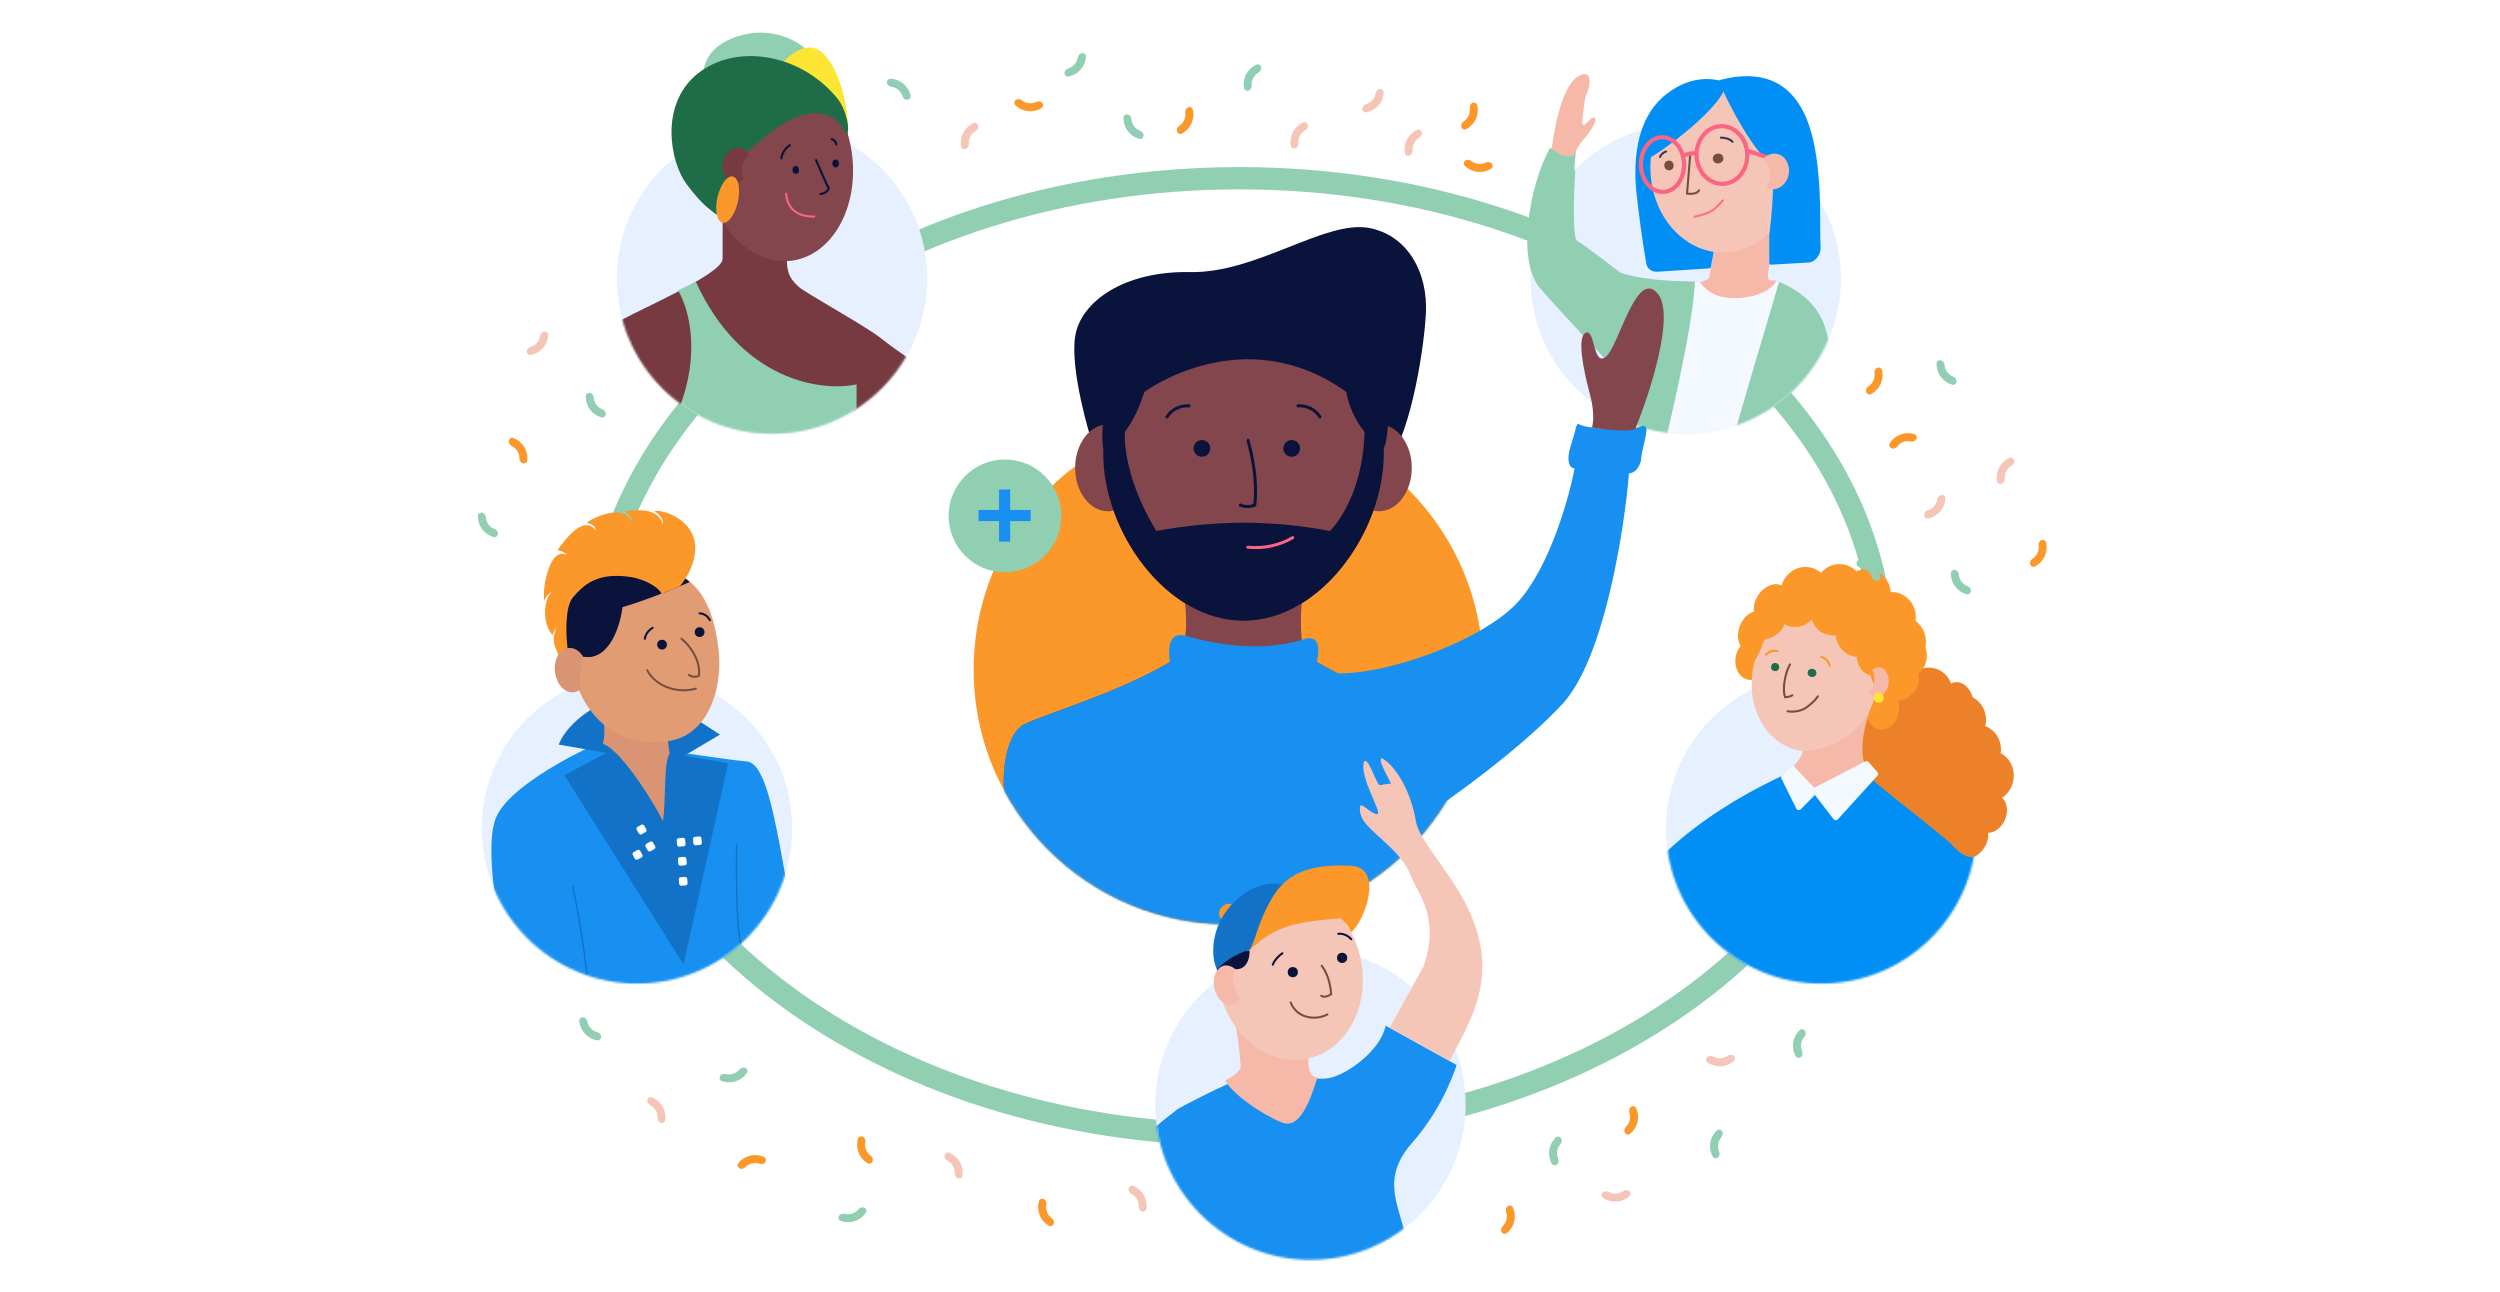 <svg width="1200" height="620" viewBox="0 0 1200 620" fill="none" xmlns="http://www.w3.org/2000/svg">
<rect width="1200" height="620" fill="white"/>
<path d="M903.915 315.122C903.915 377.924 869.859 435.195 813.975 476.95C758.091 518.707 680.641 544.692 594.862 544.692C509.083 544.692 431.633 518.707 375.749 476.95C319.865 435.195 285.809 377.924 285.809 315.122C285.809 252.32 319.865 195.049 375.749 153.293C431.633 111.537 509.083 85.552 594.862 85.552C680.641 85.552 758.091 111.537 813.975 153.293C869.859 195.049 903.915 252.32 903.915 315.122Z" stroke="#90CFB2" stroke-width="10.689"/>
<circle r="74.49" transform="matrix(-1 0 0 1 370.577 133.723)" fill="#E6F0FF"/>
<mask id="mask0_67_23217" style="mask-type:alpha" maskUnits="userSpaceOnUse" x="296" y="59" width="150" height="150">
<circle r="74.49" transform="matrix(-1 0 0 1 370.577 133.723)" fill="#E6F0FF"/>
</mask>
<g mask="url(#mask0_67_23217)">
<path d="M383.433 137.733C377.755 132.722 377.445 128.653 377.755 120.864C361.387 120.864 350.313 110.397 346.856 105.498V124.232C346.856 132.228 299.284 151.704 293.745 156.272C296.108 163.097 324.153 201.866 336.167 207.045C401.588 235.246 429.004 180.497 436.044 172.138C433.859 170.213 429.229 167.479 422.516 162.117C415.802 156.755 386.784 140.689 383.433 137.733Z" fill="#763A40"/>
<path d="M325.98 196.023C336.535 169.167 330.545 147.922 325.479 139.404L333.997 135.229C355.776 183.063 394.568 188.118 411.159 184.499V196.023C383.809 223.292 338.81 210.269 325.98 196.023Z" fill="#90CFB2"/>
</g>
<ellipse cx="373.822" cy="78.379" rx="35.412" ry="47.159" transform="rotate(-7.617 373.822 78.379)" fill="#82464C"/>
<path d="M397.808 90.407C396.817 88.784 393.348 80.712 391.737 76.879L393.756 93.084C396.3 92.974 397.518 91.253 397.808 90.407Z" fill="#82464C"/>
<path d="M391.737 76.879C393.348 80.712 396.817 88.784 397.808 90.407C397.518 91.253 396.3 92.974 393.756 93.084" stroke="#07133D" stroke-width="1.002" stroke-linecap="round"/>
<path d="M356.957 16.652C371.156 13.196 382.502 19.602 386.4 23.237L385.619 26.731L369.342 37.836L337.427 34.707C338.078 31.795 339.208 20.972 356.957 16.652Z" fill="#90CFB2"/>
<path d="M394.589 25.207C386.917 18.436 377.309 27.729 374.557 31.53L391.413 44.269L406.969 60.386C407.171 54.928 404.179 33.67 394.589 25.207Z" fill="#FDE533"/>
<path d="M406.109 55.841C405.465 53.326 404.07 49.871 401.898 47.211C384.102 25.418 352.902 20.625 334.663 35.518C316.423 50.41 321.689 77.869 329.614 88.475C337.539 99.08 341.597 101.171 345.495 104.053C347.101 96.87 350.964 92.293 351.264 84.462L357.627 73.2C361.233 70.795 364.288 68.386 366.903 66.017C379.737 54.386 397.542 48.189 405.757 63.437C406.038 63.959 406.309 64.487 406.569 65.021C407.715 61.478 406.753 58.357 406.109 55.841Z" fill="#1F6D48"/>
<ellipse cx="381.967" cy="81.549" rx="1.572" ry="1.923" transform="rotate(-2.185 381.967 81.549)" fill="#07133D"/>
<ellipse rx="1.562" ry="1.922" transform="matrix(0.999 -0.04 0.037 0.999 401.104 78.464)" fill="#07133D"/>
<path d="M379.159 69.702C378.024 70.324 375.61 72.448 375.035 75.968" stroke="#07133D" stroke-width="1.002" stroke-linecap="round"/>
<path d="M399.254 66.832C400.012 66.978 400.986 67.41 401.424 69.369" stroke="#07133D" stroke-width="1.002" stroke-linecap="round"/>
<path d="M377.327 92.941C377.826 98.305 380.688 104.041 390.866 103.948" stroke="#FC6483" stroke-width="1.002" stroke-linecap="round"/>
<path fill-rule="evenodd" clip-rule="evenodd" d="M359.449 74.477C357.952 75.715 356.773 77.616 356.264 79.893C355.755 82.169 356.011 84.391 356.838 86.148C355.327 87.397 353.494 87.969 351.698 87.568C348.124 86.769 346.057 82.412 347.08 77.838C348.103 73.263 351.829 70.203 355.403 71.002C357.199 71.403 358.614 72.703 359.449 74.477Z" fill="#763A40"/>
<ellipse cx="349.275" cy="95.818" rx="5.011" ry="11.357" transform="rotate(12.606 349.275 95.818)" fill="#FC9729"/>
<circle r="74.49" transform="matrix(-1 0 0 1 809.132 133.723)" fill="#E6F0FF"/>
<mask id="mask1_67_23217" style="mask-type:alpha" maskUnits="userSpaceOnUse" x="734" y="59" width="150" height="150">
<circle r="74.49" transform="matrix(-1 0 0 1 809.13 133.723)" fill="#E6F0FF"/>
</mask>
<g mask="url(#mask1_67_23217)">
<path d="M813.537 135.44L807.598 138.405L775.005 277.381L811.211 289.008L815.964 286.577L853.983 135.594L851.368 135.49L821.068 136.322L813.537 135.44Z" fill="#F4F9FF"/>
<path d="M777.91 131.188C790.709 135.413 806.563 135.164 813.536 135.441C812.408 163.8 791.857 243.906 782.199 279.415C774.353 279.103 763.543 272.852 759.033 269.181C763.029 262.355 772.052 205.285 776.063 177.604C770.305 171.73 750.403 150.634 739.973 138.601C728.524 125.394 734.864 89.891 744.525 72.158C748.217 73.003 754.416 72.26 757.054 71.783C755.34 86.548 754.543 114.61 757.054 115.874C760.193 117.454 777.91 131.188 777.91 131.188Z" fill="#90CFB2"/>
<path d="M810.921 288.995C822.403 240.327 844.247 168.188 853.995 135.302C883.305 147.643 877.788 172.151 877.942 185.35L871.851 205.858C867.549 220.354 859.719 266.975 856.342 288.473C841.224 293.925 819.763 291.092 810.921 288.995Z" fill="#90CFB2"/>
</g>
<path d="M777.711 130.866C790.67 135.143 806.722 134.891 813.782 135.172L775.842 177.861C770.012 171.914 749.862 150.555 739.301 138.371C727.71 125 734.129 89.054 743.911 71.1C747.648 71.956 753.925 71.204 756.596 70.721C754.861 85.67 754.054 114.082 756.596 115.362C759.773 116.961 777.711 130.866 777.711 130.866Z" fill="#90CFB2"/>
<path d="M820.528 132.936C820.647 131.042 823.008 119.862 823.84 114.189C823.876 113.945 824.041 113.743 824.272 113.658L852.206 103.393C852.699 103.212 853.201 103.634 853.098 104.149C851.527 112.021 848.142 131.746 848.685 133.463C849.118 134.828 850.562 134.849 851.72 134.561C852.196 134.442 852.64 134.78 852.417 135.217C851.205 137.584 846.316 141.585 837.644 142.762C824.453 144.552 819.219 139.365 816.323 136.107C815.268 134.919 820.407 134.874 820.528 132.936Z" fill="#F5B8A9"/>
<path d="M795.297 130.435L820.582 128.815C820.887 128.796 821.139 128.572 821.196 128.273L822.608 120.833C822.639 120.67 822.608 120.501 822.522 120.36L794.338 74.193C794.123 73.84 794.276 73.379 794.657 73.217C810.284 66.602 822.843 48.912 827.549 40.223C827.725 39.897 827.598 39.498 827.256 39.353C823.27 37.661 812.064 35.693 799.995 45.068C784.056 57.449 784.2 79.893 785.541 92.947C786.442 101.718 788.634 117.663 790.21 126.517C790.641 128.941 792.839 130.593 795.297 130.435Z" fill="#018FF6"/>
<ellipse rx="34.716" ry="40.578" transform="matrix(0.994 -0.107 0.081 0.997 826.85 80.56)" fill="#F5C6B8"/>
<ellipse cx="824.693" cy="76.081" rx="2.54" ry="2.355" transform="rotate(-9.474 824.693 76.081)" fill="#744F41"/>
<ellipse cx="801.104" cy="79.422" rx="2.223" ry="2.355" transform="rotate(-9.474 801.104 79.422)" fill="#744F41"/>
<path d="M825.999 66.07C827.512 66.136 829.907 66.29 831.604 68.044" stroke="#353553" stroke-width="1.002" stroke-linecap="round"/>
<path d="M799.725 72.714C799.011 72.913 797.434 73.72 796.835 75.354" stroke="#353553" stroke-width="1.002" stroke-linecap="round"/>
<path d="M811.821 74.173C811.843 73.897 811.638 73.655 811.362 73.632C811.086 73.609 810.845 73.815 810.822 74.091L811.821 74.173ZM809.771 92.982L809.272 92.941C809.249 93.213 809.45 93.454 809.723 93.48L809.771 92.982ZM815.954 91.558C816.07 91.306 815.96 91.009 815.709 90.893C815.458 90.777 815.16 90.886 815.044 91.138L815.954 91.558ZM810.822 74.091L809.272 92.941L810.271 93.023L811.821 74.173L810.822 74.091ZM809.723 93.48C810.634 93.569 811.913 93.612 813.085 93.394C814.233 93.179 815.434 92.683 815.954 91.558L815.044 91.138C814.737 91.803 813.964 92.21 812.901 92.409C811.861 92.603 810.689 92.568 809.82 92.483L809.723 93.48Z" fill="#744F41"/>
<path d="M826.965 96.192C823.301 100.294 821.768 102.224 813.399 104.026" stroke="#FB718A" stroke-width="1.002" stroke-linecap="round"/>
<path d="M848.4 76.481C843.446 74.512 829.933 51.548 825.291 39.185C825.153 38.819 825.388 38.419 825.767 38.322C867.008 27.802 871.625 67.012 873.158 87.788C874.039 99.728 873.457 111.13 873.887 118.661C874.084 122.116 871.42 125.834 867.965 126.03L849.962 127.051C849.579 127.073 849.256 126.768 849.256 126.384L849.256 112.687C849.86 108.151 853.446 78.486 848.4 76.481Z" fill="#018FF6"/>
<path d="M790.766 76.332C797.755 73.012 829.196 49.742 828.374 39.52C828.351 39.241 828.13 39.034 827.853 38.992C813.769 36.871 799.46 48.395 795.332 54.686C792.183 59.484 790.516 70.156 789.985 75.727C789.941 76.189 790.346 76.531 790.766 76.332Z" fill="#018FF6"/>
<path d="M838.582 72.698C839.503 80.396 834.719 87.208 828.167 88.133C821.615 89.058 815.388 83.801 814.467 76.103C813.545 68.405 818.329 61.593 824.881 60.668C831.433 59.743 837.661 65 838.582 72.698Z" stroke="#FC6483" stroke-width="2.004"/>
<path d="M813.716 73.544V73.544C811.752 73.49 809.804 73.913 808.039 74.777L807.825 74.882" stroke="#FC6483" stroke-width="2.004" stroke-linecap="round"/>
<path d="M808.332 78.668C808.535 86.136 803.868 91.945 798.356 92.116C792.843 92.286 787.868 86.775 787.664 79.307C787.46 71.838 792.127 66.029 797.64 65.858C803.152 65.688 808.128 71.2 808.332 78.668Z" stroke="#FC6483" stroke-width="2.004"/>
<path d="M838.508 72.287L849.945 76.051" stroke="#FC6483" stroke-width="2.004"/>
<path d="M850.293 90.824C854.34 91.243 858.087 87.766 858.662 83.057C859.237 78.349 856.422 74.192 852.375 73.773C849.982 73.525 847.693 74.641 846.104 76.567C848.635 78.11 850.156 81.37 849.719 84.948C849.484 86.871 848.719 88.59 847.622 89.92C848.421 90.408 849.321 90.724 850.293 90.824Z" fill="#F5B8A9"/>
<path d="M747.023 58.545C746.103 62.434 745.309 68.794 744.687 71.426C750.656 76.118 754.379 75.324 755.494 74.341L755.495 74.34C756.554 72.135 757.656 69.843 759.837 67.31C761.871 64.948 767.018 58.386 765.572 56.715C764.127 55.043 761.838 59.805 760.152 59.971C759.006 60.084 759.565 56.174 760.078 52.771C760.509 49.922 760.584 47.041 761.685 44.751C763.63 40.704 764.288 32.651 757.576 36.589C751.474 40.169 748.267 53.282 747.023 58.545Z" fill="#F5B8A9"/>
<circle cx="589.609" cy="321.455" r="122.257" fill="#FC9729"/>
<mask id="mask2_67_23217" style="mask-type:alpha" maskUnits="userSpaceOnUse" x="467" y="199" width="245" height="245">
<circle cx="589.609" cy="321.455" r="122.257" fill="#E5E5E5"/>
</mask>
<g mask="url(#mask2_67_23217)">
<path d="M701.885 347.556C691.271 342.418 657.531 332.771 632.084 317.738L625.704 313.272C624 303.411 624 293.331 625.704 283.47C625.704 283.47 608.184 278.829 596.87 282.419C585.526 278.829 568.035 283.47 568.035 283.47C569.739 293.331 569.739 303.411 568.035 313.272L561.655 317.738C536.208 332.771 502.454 342.418 491.854 347.556C481.255 352.693 479.634 378.715 484.131 391.894C487.854 402.782 569.174 395.003 596.87 391.442C624.609 395.003 705.871 402.782 709.593 391.894C714.09 378.657 712.484 352.693 701.885 347.556Z" fill="#82464C"/>
<path d="M701.882 347.557C691.268 342.419 657.528 332.772 632.081 317.739C635.702 301.685 624.781 307.246 624.781 307.246C601.67 313.77 579.522 308.048 569.025 305.173C558.528 302.298 561.594 317.739 561.594 317.739C536.147 332.772 502.393 342.419 491.793 347.557C481.194 352.694 479.573 378.716 484.07 391.896C487.793 402.783 564.922 464.475 592.617 460.914C620.357 464.475 705.809 402.783 709.532 391.896C714.087 378.658 712.481 352.694 701.882 347.557Z" fill="#1890F1"/>
</g>
<path d="M523.573 210.351C523.573 210.351 513.514 178.067 516.069 161.487C518.624 144.908 539.428 129.948 571.299 130.605C603.17 131.262 636.341 105.239 657.437 109.472C676.008 113.179 685.41 131.159 684.432 150.337C683.454 169.515 676.125 213.328 664.182 224.114C652.24 234.899 540.363 220.859 540.363 220.859L523.573 210.351Z" fill="#09133C"/>
<path d="M661.949 245.407C670.625 245.407 677.659 236.076 677.659 224.566C677.659 213.056 670.625 203.725 661.949 203.725C653.273 203.725 646.24 213.056 646.24 224.566C646.24 236.076 653.273 245.407 661.949 245.407Z" fill="#82464C"/>
<path d="M531.779 245.407C540.455 245.407 547.488 236.076 547.488 224.566C547.488 213.056 540.455 203.725 531.779 203.725C523.103 203.725 516.07 213.056 516.07 224.566C516.07 236.076 523.103 245.407 531.779 245.407Z" fill="#82464C"/>
<path d="M664.227 217.721C664.227 254.909 634.064 297.992 596.864 297.992C559.665 297.992 529.502 254.967 529.502 217.721C529.502 199.861 536.599 182.733 549.232 170.104C561.865 157.476 578.999 150.381 596.864 150.381C614.73 150.381 631.864 157.476 644.497 170.104C657.13 182.733 664.227 199.861 664.227 217.721Z" fill="#82464C"/>
<path fill-rule="evenodd" clip-rule="evenodd" d="M570.643 195.55C568.7 195.4 566.752 195.781 565.008 196.652C563.265 197.524 561.791 198.853 560.745 200.497C560.529 200.837 560.078 200.938 559.738 200.722C559.397 200.505 559.297 200.054 559.513 199.714C560.701 197.846 562.375 196.337 564.355 195.347C566.336 194.357 568.548 193.924 570.756 194.095C571.158 194.126 571.458 194.477 571.427 194.879C571.396 195.281 571.045 195.581 570.643 195.55Z" fill="#09133C"/>
<path fill-rule="evenodd" clip-rule="evenodd" d="M622.969 194.095C625.176 193.924 627.389 194.357 629.369 195.347C631.35 196.337 633.024 197.846 634.211 199.714C634.428 200.054 634.327 200.505 633.987 200.722C633.647 200.938 633.196 200.837 632.979 200.497C631.934 198.853 630.46 197.524 628.716 196.652C626.973 195.781 625.025 195.4 623.082 195.55C622.68 195.581 622.329 195.281 622.297 194.879C622.266 194.477 622.567 194.126 622.969 194.095Z" fill="#09133C"/>
<path fill-rule="evenodd" clip-rule="evenodd" d="M598.746 210.605C599.13 210.483 599.541 210.695 599.663 211.079L598.968 211.3C599.663 211.079 599.663 211.078 599.663 211.079L599.664 211.083L599.667 211.092L599.679 211.129C599.689 211.161 599.704 211.208 599.722 211.27C599.76 211.393 599.815 211.575 599.883 211.811C600.021 212.283 600.214 212.971 600.44 213.845C600.893 215.591 601.477 218.076 602.006 221.038C603.061 226.955 603.902 234.812 603.007 242.501C602.977 242.76 602.811 242.983 602.571 243.086C601.383 243.6 600.102 243.864 598.807 243.864C597.512 243.864 596.231 243.6 595.043 243.086C594.673 242.926 594.502 242.497 594.662 242.127C594.822 241.757 595.252 241.587 595.622 241.746C596.627 242.181 597.711 242.405 598.807 242.405C599.763 242.405 600.711 242.234 601.605 241.902C602.397 234.548 601.592 227.029 600.568 221.294C600.048 218.375 599.472 215.927 599.027 214.211C598.805 213.353 598.615 212.678 598.482 212.219C598.415 211.989 598.362 211.814 598.326 211.696C598.308 211.637 598.294 211.593 598.285 211.564L598.275 211.531L598.273 211.524L598.272 211.522" fill="#09133C"/>
<path d="M529.5 215.415C529.5 215.415 541.676 212.744 549.268 188.137C549.268 188.137 596.833 152.832 646.239 188.137C646.239 188.137 648.516 205.651 664.167 215.415C664.167 215.415 667.248 209.475 666.05 191.45C664.853 173.426 665.452 155.999 646.239 149.461C627.025 142.922 614.543 133.217 581.854 142.922C549.165 152.628 536.887 170.653 534.902 177.118C532.916 183.583 527.66 202.148 529.5 215.415Z" fill="#09133C"/>
<path d="M596.863 297.935C634.063 297.935 664.226 254.91 664.226 217.664C664.243 209.889 662.909 202.171 660.284 194.852C657.364 194.575 655.262 197.771 654.999 207.214C654.079 240.125 638.384 254.881 638.384 254.881C624.716 252.278 610.836 250.939 596.921 250.882C582.858 250.967 568.831 252.305 555.006 254.881C538.085 226.902 539.939 207.214 539.939 207.214L531.369 202.252C530.171 207.322 529.564 212.513 529.559 217.722C529.5 254.91 559.663 297.935 596.863 297.935Z" fill="#09133C"/>
<path fill-rule="evenodd" clip-rule="evenodd" d="M621.147 257.695C621.349 258.044 621.231 258.491 620.882 258.693C614.235 262.551 606.533 264.194 598.89 263.385C598.489 263.343 598.198 262.983 598.241 262.582C598.283 262.182 598.643 261.891 599.043 261.934C606.378 262.71 613.77 261.133 620.149 257.431C620.498 257.228 620.945 257.347 621.147 257.695Z" fill="#FC6483"/>
<circle cx="620.006" cy="215.231" r="4.008" fill="#09133C"/>
<circle cx="576.915" cy="215.231" r="4.008" fill="#09133C"/>
<path d="M728.582 288.968C709.599 309.902 651.903 328.704 633.417 321.679L680.421 393.979C695.324 384.249 730.108 359.401 750.019 337.845C769.93 316.29 779.581 255.088 781.918 227.182C783.914 227.361 787.329 224.817 787.747 220.159C788.389 213.006 793.185 202.537 787.623 204.721C782.061 206.905 764.217 205.806 759.981 204.42C755.746 203.034 757.862 201.882 754.155 213.288C751.19 222.412 754.017 224.79 755.801 224.838C753.056 239.237 743.768 272.221 728.582 288.968Z" fill="#1890F1"/>
<path d="M761.253 159.678C765.695 157.897 764.654 176.288 770.873 171.201C777.091 166.114 785.537 128.305 795.834 141.095C804.072 151.327 791.962 188.648 784.877 206.03C780.246 207.449 769.098 206.058 764.102 205.185C764.773 203.475 765.501 197.787 763.041 188.71C759.967 177.364 756.812 161.459 761.253 159.678Z" fill="#82464C"/>
<circle cx="482.383" cy="247.627" r="27.057" fill="#90CFB2"/>
<path d="M469.698 247.461H494.735M482.216 234.942V259.98" stroke="#1890F1" stroke-width="5.345"/>
<circle cx="305.751" cy="397.609" r="74.49" fill="#E6F0FF"/>
<mask id="mask3_67_23217" style="mask-type:alpha" maskUnits="userSpaceOnUse" x="231" y="323" width="150" height="150">
<circle cx="305.751" cy="397.609" r="74.49" fill="#E6F0FF"/>
</mask>
<g mask="url(#mask3_67_23217)">
<path d="M318.479 360.156C327.615 361.156 346.661 364.371 358.588 365.531C373.496 366.981 376.026 440.651 388.312 463.713C398.141 482.162 415.943 498.893 426.607 505.887L413.685 516.996C399.019 509.465 366.881 494.742 360.613 473.181C358.013 464.233 356.092 458.406 354.737 454.018C359.503 478.619 365.913 506.359 367.37 523.236C369.128 543.59 369.526 556.887 369.505 560.991C359.302 568.866 333.308 583.646 310.953 579.766C288.597 575.886 288.929 553.595 291.888 542.934C287.692 545.648 271.01 546.993 269.19 546.097C263.328 543.209 251.561 503.84 247.632 484.667C243.703 465.495 230.677 410.151 238.119 392.37C245.561 374.589 290.98 354.039 297.582 352.804C302.864 351.815 313.714 357.293 318.479 360.156Z" fill="#1890F1"/>
<path d="M274.803 424.963C277.668 438.621 283.083 468.58 281.833 479.146C280.582 489.712 288.057 526.404 291.951 543.43" stroke="#1172C8" stroke-width="0.668"/>
</g>
<path d="M345.569 352.606L320.853 336.558C320.853 336.558 300.852 330.707 285.991 339.236C271.13 347.766 268.21 357.413 268.21 357.413L291.002 361.399L270.869 372.105L328.103 462.928L349.517 366.33L328.487 362.727L345.569 352.606Z" fill="#1172C8"/>
<path d="M321.388 361.916L320.321 353.285L289.423 344.785C290.617 349.515 289.92 354.969 289.422 357.105C298.462 359.686 316.543 389.744 318.049 394.095C319.735 389.301 318.372 365.31 321.388 361.916Z" fill="#D99474"/>
<path d="M274.837 319.281C277.648 342.012 296.056 358.444 315.954 355.984C337.888 356.701 347.577 333.366 344.766 310.635C340.853 278.986 325.674 271.21 305.777 273.67C285.879 276.13 272.027 296.551 274.837 319.281Z" fill="#E29C74"/>
<path fill-rule="evenodd" clip-rule="evenodd" d="M310.533 321.226C310.292 321.323 310.173 321.604 310.268 321.853L310.704 321.676C310.268 321.853 310.268 321.853 310.268 321.853L310.269 321.856L310.271 321.86L310.277 321.875C310.282 321.887 310.289 321.904 310.298 321.925C310.315 321.968 310.342 322.029 310.377 322.105C310.449 322.259 310.557 322.478 310.71 322.748C311.015 323.288 311.496 324.033 312.208 324.874C313.634 326.558 315.981 328.619 319.678 330.183L319.686 330.186C324.287 332.033 329.338 332.324 334.107 331.015C334.357 330.946 334.506 330.681 334.44 330.423C334.373 330.165 334.116 330.011 333.866 330.079C329.29 331.335 324.444 331.057 320.028 329.285C316.478 327.783 314.25 325.816 312.913 324.237C312.244 323.447 311.797 322.752 311.519 322.26C311.38 322.014 311.283 321.819 311.222 321.688C311.192 321.622 311.17 321.572 311.157 321.54C311.15 321.524 311.146 321.513 311.143 321.506L311.14 321.499C311.045 321.251 310.773 321.128 310.533 321.226Z" fill="#744F41"/>
<path fill-rule="evenodd" clip-rule="evenodd" d="M269.43 308.142C272.041 312.615 276.061 315.346 281.972 315.405C290.481 315.714 296.873 305.435 298.828 291.413C299.119 291.352 299.408 291.277 299.693 291.188C313.478 286.899 326.191 281.498 331.066 279.353C329.931 278.349 328.739 277.461 327.492 276.7C326.651 276.053 325.848 275.365 325.05 274.682C321.772 271.876 318.601 269.162 313.43 269.802C312.55 269.91 310.581 270.086 308.047 270.312C299.92 271.036 285.983 272.279 283.532 273.498C271.313 279.58 269.17 292.612 269.43 308.142Z" fill="#09133C"/>
<path d="M326.296 281.422C329.084 278.283 335.616 268.458 333.143 258.73C330.85 249.708 319.857 244.75 313.947 245.227C314.915 245.869 318.789 248.439 318.175 251.69C315.857 243.213 304.879 244.824 299.75 245.458C300.24 245.99 303.813 247.496 303.042 250.513C300.177 241.722 285.567 247.847 281.623 250.875C282.31 251.298 285.624 251.396 286.042 254.774C280.034 246.245 270.228 260.412 267.628 264.036C268.436 264.063 271.21 265.066 271.971 266.293C262.815 262.091 259.859 286.461 261.482 288.292C261.482 288.292 261.783 285.588 264.912 284.185C261.128 287.066 259.842 298.656 265.181 304.854C265.181 304.854 266.123 302.198 267.062 301.574C265.806 304.777 264.377 307.799 268.794 315.584L272.443 311.196C271.627 304.946 271.021 291.279 275.118 286.606C280.238 280.766 286.469 274.661 302.241 276.903C311.291 278.188 317.663 283.505 317.349 285.068L326.296 281.422Z" fill="#FC9729"/>
<path fill-rule="evenodd" clip-rule="evenodd" d="M275.404 332.294C271.152 332.82 267.116 328.485 266.39 322.613C265.664 316.74 268.522 311.553 272.775 311.028C275.473 310.694 278.084 312.317 279.818 315.048C278.82 318.556 277.983 324.039 278.681 330.774C277.739 331.604 276.63 332.143 275.404 332.294Z" fill="#D99474"/>
<path d="M335.437 324.281C336.585 316.448 330.193 308.907 327.122 306.595L330.143 323.141C332.151 325.866 334.325 324.675 335.437 324.281Z" fill="#E29C74"/>
<path d="M327.122 306.595C330.193 308.909 336.602 316.584 335.454 324.423C334.342 324.817 332.636 325.284 330.665 323.988" stroke="#744F41" stroke-width="1.002" stroke-linecap="round" stroke-linejoin="round"/>
<path d="M313.263 301.359C312.177 301.939 309.91 303.798 309.532 306.592M335.831 294.413C336.904 294.406 339.388 295.049 340.731 297.678" stroke="#09133C" stroke-width="1.002" stroke-linecap="round"/>
<path d="M353.539 405.461C353.345 418.597 353.483 446.477 355.585 452.909" stroke="#1172C8" stroke-width="0.668"/>
<rect x="324.72" y="402.422" width="4.088" height="4.088" rx="1.002" transform="rotate(-5.061 324.72 402.422)" fill="white"/>
<rect x="332.542" y="401.766" width="4.088" height="4.088" rx="1.002" transform="rotate(-5.061 332.542 401.766)" fill="white"/>
<rect x="325.303" y="411.553" width="4.088" height="4.088" rx="1.002" transform="rotate(-5.061 325.303 411.553)" fill="white"/>
<rect x="325.708" y="421.186" width="4.088" height="4.088" rx="1.002" transform="rotate(-5.061 325.708 421.186)" fill="white"/>
<rect x="303.241" y="409.531" width="4.088" height="4.088" rx="1.002" transform="rotate(-29.492 303.241 409.531)" fill="white"/>
<rect x="309.394" y="405.529" width="4.088" height="4.088" rx="1.002" transform="rotate(-29.492 309.394 405.529)" fill="white"/>
<rect x="305.141" y="397.393" width="4.088" height="4.088" rx="1.002" transform="rotate(-29.492 305.141 397.393)" fill="white"/>
<circle cx="317.775" cy="309.426" r="2.338" fill="#09133C"/>
<circle cx="335.813" cy="303.412" r="2.338" fill="#09133C"/>
<circle cx="874.209" cy="397.613" r="74.49" fill="#E6F0FF"/>
<mask id="mask4_67_23217" style="mask-type:alpha" maskUnits="userSpaceOnUse" x="799" y="323" width="150" height="150">
<circle cx="874.209" cy="397.611" r="74.49" fill="#E6F0FF"/>
</mask>
<g mask="url(#mask4_67_23217)">
<path d="M947.7 398.07C941.365 385.098 920.207 371.534 910.42 366.373C903.519 363.476 885.708 359.37 869.677 366.12L869.32 366.271C852.888 373.188 801.514 394.815 776.315 438.011C771.701 462.913 812.912 467.917 811.553 473.689C810.193 479.461 803.405 489.365 800.181 493.596C807.244 503.378 832.513 521.557 877.088 516.016C921.664 510.476 943.419 478.587 947.855 468.249C950.306 451.923 954.035 411.042 947.7 398.07Z" fill="#018FF6"/>
</g>
<path d="M941.997 408.55C946.016 408.861 949.622 404.602 950.051 399.038C950.481 393.474 947.572 388.712 943.553 388.401C939.535 388.09 935.929 392.348 935.499 397.912C935.07 403.476 937.979 408.239 941.997 408.55Z" fill="#EC8129"/>
<path d="M941.541 347.256C945.558 346.601 948.093 341.648 947.203 336.192C946.312 330.736 942.334 326.844 938.317 327.499C934.3 328.153 931.766 333.106 932.656 338.562C933.546 344.018 937.524 347.91 941.541 347.256Z" fill="#EC8129"/>
<path d="M922.034 344.796C928.28 346.594 934.883 342.699 936.784 336.096C938.685 329.494 935.163 322.684 928.917 320.886C922.672 319.088 916.068 322.983 914.167 329.586C912.267 336.188 915.789 342.998 922.034 344.796Z" fill="#EC8129"/>
<path d="M945.198 372.159C951.443 373.957 958.047 370.062 959.948 363.46C961.848 356.857 958.326 350.047 952.081 348.249C945.835 346.452 939.232 350.347 937.331 356.949C935.43 363.552 938.953 370.361 945.198 372.159Z" fill="#EC8129"/>
<path d="M951.34 384.589C957.585 386.387 964.189 382.492 966.09 375.889C967.99 369.287 964.468 362.477 958.223 360.679C951.977 358.881 945.374 362.776 943.473 369.379C941.573 375.981 945.095 382.791 951.34 384.589Z" fill="#EC8129"/>
<path d="M938.026 357.866C944.271 359.664 950.875 355.769 952.775 349.167C954.676 342.564 951.154 335.754 944.909 333.956C938.663 332.159 932.06 336.054 930.159 342.656C928.258 349.259 931.78 356.068 938.026 357.866Z" fill="#EC8129"/>
<path d="M914.537 350.574C920.207 352.206 926.126 348.935 927.758 343.267C929.389 337.599 926.116 331.681 920.446 330.049C914.776 328.417 908.857 331.688 907.226 337.356C905.594 343.024 908.868 348.942 914.537 350.574Z" fill="#EC8129"/>
<path d="M959.38 381.83C955.615 380.159 950.834 382.706 948.7 387.518C946.567 392.33 947.889 397.586 951.654 399.256C955.419 400.927 960.201 398.38 962.334 393.568C964.468 388.756 963.145 383.5 959.38 381.83Z" fill="#EC8129"/>
<path d="M951.623 395.207C948.327 392.996 943.366 394.618 940.542 398.831C937.718 403.043 935.001 404.627 938.297 406.838C945.478 414.481 949.652 411.05 952.476 406.838C955.301 402.625 954.918 397.418 951.623 395.207Z" fill="#EC8129"/>
<path d="M889.288 364.818C891.297 370.037 923.632 393.595 938.643 406.8L953.004 385.825L946.11 356.405L933.593 333.989L892.108 340.86C890.331 346.672 887.278 359.599 889.288 364.818Z" fill="#EC8129"/>
<path d="M848.774 305.675C850.739 300.452 849.272 295.068 845.5 293.65C841.727 292.232 837.076 295.317 835.112 300.54C833.148 305.764 834.614 311.148 838.387 312.566C842.16 313.984 846.81 310.899 848.774 305.675Z" fill="#FC9729"/>
<path d="M839.562 326.352C843.778 326.854 847.703 322.996 848.33 317.734C848.957 312.471 846.047 307.798 841.832 307.296C837.616 306.794 833.69 310.653 833.064 315.915C832.437 321.177 835.346 325.85 839.562 326.352Z" fill="#FC9729"/>
<path d="M911.347 342.128C912.37 336.928 909.823 332.049 905.657 331.229C901.492 330.409 897.285 333.96 896.262 339.16C895.239 344.359 897.786 349.239 901.951 350.058C906.117 350.878 910.324 347.328 911.347 342.128Z" fill="#FC9729"/>
<path d="M894.971 366.308C892.275 359.416 895.437 346.911 897.355 341.519L866.162 357.494C865.299 362.97 862.54 366.277 861.269 367.246C861.488 369.721 863.444 375.306 869.51 377.849C875.576 380.392 889.011 371.215 894.971 366.308Z" fill="#F5B8A9"/>
<path d="M900.487 331.339C897.583 349.749 881.271 360.337 864.628 360.457C848.272 357.877 838.355 340.407 841.258 321.997C844.162 303.587 859.775 290.753 876.131 293.333C892.486 295.913 903.391 312.929 900.487 331.339Z" fill="#F5C6B8"/>
<ellipse cx="869.775" cy="322.988" rx="2.109" ry="1.959" transform="rotate(8.964 869.775 322.988)" fill="#1F6D48"/>
<circle cx="852.066" cy="320.195" r="1.959" transform="rotate(8.964 852.066 320.195)" fill="#1F6D48"/>
<path d="M859.22 318.916C857.168 322.253 855.258 330.493 856.88 334.714C858.141 334.455 859.423 334.472 860.308 333.696" stroke="#744F41" stroke-width="1.002" stroke-linecap="round" stroke-linejoin="round"/>
<path d="M858.022 341.418C859.7 341.734 863.846 341.818 866.997 339.631C870.148 337.444 872.027 335.137 872.573 334.257" stroke="#744F41" stroke-width="1.002" stroke-linecap="round"/>
<path d="M874.34 315.318C874.96 315.532 876.365 316.161 877.023 316.962C877.681 317.763 878.109 319.05 878.241 319.594" stroke="#FC9729" stroke-width="1.002" stroke-linecap="round"/>
<path d="M853.181 312.473C852.517 312.364 850.947 312.241 849.979 312.614C849.011 312.988 848.031 313.882 847.661 314.283" stroke="#FC9729" stroke-width="1.002" stroke-linecap="round"/>
<path d="M898.941 324.255C902.967 324.067 906.019 319.396 905.758 313.821C905.497 308.247 902.022 303.88 897.996 304.068C893.97 304.256 890.917 308.927 891.178 314.502C891.439 320.076 894.915 324.443 898.941 324.255Z" fill="#FC9729"/>
<path d="M891.315 303.51C895.22 302.364 897.124 297.136 895.566 291.832C894.009 286.528 889.581 283.157 885.675 284.303C881.77 285.448 879.867 290.677 881.424 295.981C882.981 301.285 887.41 304.656 891.315 303.51Z" fill="#FC9729"/>
<path d="M856.205 293.832C859.319 289.265 859.118 283.704 855.754 281.412C852.391 279.12 847.14 280.964 844.026 285.531C840.911 290.098 841.113 295.659 844.476 297.951C847.839 300.243 853.09 298.399 856.205 293.832Z" fill="#FC9729"/>
<path d="M864.461 296.852C870.88 297.864 876.952 293.183 878.023 286.397C879.093 279.61 874.757 273.287 868.337 272.275C861.918 271.262 855.846 275.943 854.775 282.73C853.705 289.517 858.041 295.839 864.461 296.852Z" fill="#FC9729"/>
<path d="M893.894 297.836C900.314 298.849 906.386 294.168 907.456 287.381C908.527 280.594 904.19 274.272 897.771 273.259C891.351 272.247 885.279 276.927 884.209 283.714C883.138 290.501 887.475 296.824 893.894 297.836Z" fill="#FC9729"/>
<path d="M905.879 308.879C912.298 309.892 918.37 305.211 919.441 298.424C920.511 291.637 916.175 285.315 909.755 284.302C903.336 283.29 897.264 287.97 896.193 294.757C895.123 301.544 899.459 307.866 905.879 308.879Z" fill="#FC9729"/>
<path d="M910.738 320.625C917.157 321.638 923.229 316.957 924.3 310.17C925.37 303.383 921.034 297.061 914.614 296.048C908.195 295.036 902.123 299.717 901.052 306.503C899.982 313.29 904.318 319.613 910.738 320.625Z" fill="#FC9729"/>
<path d="M880.846 295.473C887.265 296.485 893.337 291.805 894.408 285.018C895.478 278.231 891.142 271.909 884.722 270.896C878.303 269.883 872.231 274.564 871.16 281.351C870.09 288.138 874.426 294.46 880.846 295.473Z" fill="#FC9729"/>
<path d="M899.576 328.738C899.576 328.738 896.126 322.924 897.527 313.389C898.928 303.853 905.366 313.182 899.576 328.738Z" fill="#FC9729"/>
<path d="M878.258 304.921C884.086 305.84 889.556 301.862 890.475 296.036C891.394 290.21 887.414 284.742 881.586 283.823C875.758 282.903 870.289 286.881 869.37 292.707C868.451 298.533 872.43 304.001 878.258 304.921Z" fill="#FC9729"/>
<path d="M895.624 313.846C898.778 311.196 898.588 305.782 895.201 301.753C891.813 297.724 886.51 296.605 883.357 299.255C880.203 301.905 880.393 307.319 883.78 311.348C887.168 315.377 892.471 316.496 895.624 313.846Z" fill="#FC9729"/>
<path d="M919.016 320.687C915.955 317.931 910.619 318.869 907.098 322.782C903.577 326.695 903.205 332.101 906.266 334.857C909.327 337.613 914.662 336.675 918.183 332.762C921.704 328.849 922.077 323.443 919.016 320.687Z" fill="#FC9729"/>
<path d="M919.969 306.772C916.026 305.58 911.596 308.697 910.073 313.736C908.551 318.775 910.512 323.827 914.455 325.02C918.397 326.213 922.828 323.095 924.35 318.056C925.873 313.017 923.911 307.965 919.969 306.772Z" fill="#FC9729"/>
<path d="M907.69 307.276C903.747 306.084 899.317 309.201 897.794 314.24C896.271 319.279 898.233 324.331 902.175 325.524C906.118 326.717 910.548 323.599 912.071 318.56C913.594 313.521 911.632 308.469 907.69 307.276Z" fill="#FC9729"/>
<path d="M897.051 291.567C893.108 290.375 888.678 293.492 887.155 298.531C885.632 303.57 887.594 308.622 891.536 309.815C895.479 311.008 899.909 307.89 901.432 302.851C902.955 297.812 900.993 292.76 897.051 291.567Z" fill="#FC9729"/>
<path d="M902.125 294.198C898.183 293.005 893.752 296.123 892.23 301.162C890.707 306.201 892.668 311.253 896.611 312.446C900.553 313.639 904.984 310.521 906.507 305.482C908.029 300.443 906.068 295.391 902.125 294.198Z" fill="#FC9729"/>
<path d="M840.338 319.113C840.338 319.113 845.417 314.645 847.019 305.141C848.621 295.638 839.618 302.531 840.338 319.113Z" fill="#FC9729"/>
<path d="M859.99 300.819C865.818 301.738 871.288 297.761 872.207 291.935C873.125 286.109 869.146 280.64 863.318 279.721C857.49 278.802 852.02 282.78 851.101 288.606C850.182 294.432 854.162 299.9 859.99 300.819Z" fill="#FC9729"/>
<path d="M851.964 305.111C856.427 302.32 858.274 297.227 856.089 293.736C853.904 290.244 848.515 289.676 844.052 292.466C839.588 295.257 837.741 300.35 839.926 303.842C842.111 307.334 847.501 307.902 851.964 305.111Z" fill="#FC9729"/>
<path d="M880.102 393.204L870.151 380.284C869.643 379.624 869.856 378.666 870.595 378.283L895.316 365.47C895.864 365.186 896.535 365.314 896.939 365.78L901.151 370.629C901.595 371.14 901.586 371.903 901.131 372.404L882.149 393.288C881.59 393.904 880.609 393.864 880.102 393.204Z" fill="#F4F9FF"/>
<path d="M864.367 388.461L871.768 380.95C872.274 380.436 872.281 379.614 871.784 379.091L861.753 368.543C861.272 368.037 860.484 367.987 859.943 368.426L855.436 372.082C854.95 372.476 854.803 373.153 855.08 373.713L862.219 388.116C862.626 388.939 863.723 389.115 864.367 388.461Z" fill="#F4F9FF"/>
<path d="M896.975 332.338C898.276 331.201 899.271 329.384 899.61 327.235C899.949 325.087 899.561 323.051 898.674 321.569C899.762 320.618 901.063 320.144 902.374 320.35C905.25 320.804 907.078 324.37 906.455 328.315C905.833 332.26 902.997 335.09 900.12 334.637C898.81 334.43 897.718 333.578 896.975 332.338Z" fill="#F5B8A9"/>
<circle cx="901.759" cy="334.893" r="2.41" transform="rotate(8.964 901.759 334.893)" fill="#FDE533"/>
<circle cx="629.014" cy="530.223" r="74.49" fill="#E6F0FF"/>
<mask id="mask5_67_23217" style="mask-type:alpha" maskUnits="userSpaceOnUse" x="554" y="455" width="150" height="150">
<circle cx="629.012" cy="530.221" r="74.49" fill="#E6F0FF"/>
</mask>
<g mask="url(#mask5_67_23217)">
<path d="M540.617 555.005C544.35 548.869 557.294 538.555 565.245 532.354C576.058 526.332 603.507 512.66 610.166 513.386C614.288 513.836 628.995 518.943 637.669 517.522C646.342 516.102 662.874 504.117 665.088 492.306L699.16 511.179C699.16 511.179 693.568 530.601 677.77 548.619C661.972 566.636 672.314 579.132 675.026 595.691C677.738 612.25 680.624 651.838 680.624 651.838C668.587 670.328 660.427 678.949 641.768 685.08C618.433 690.946 605.268 690.773 583.031 675.951L566.648 603.421L561.715 611.34L522.542 588.41C522.542 588.41 536.884 561.141 540.617 555.005Z" fill="#1890F1"/>
</g>
<path d="M706.457 440.084C718.593 469.78 706.457 488.801 695.82 509.177L667.063 493.31L683.408 463.634C691.28 439.75 680.631 429.448 677.091 420.158C671.854 406.415 654.298 398.505 652.949 390.265C651.599 382.024 656.481 390.03 660.835 390.798C664.504 391.446 651.822 372.514 654.861 365.38C657.223 363.682 660.64 377.172 662.508 376.866C663.323 376.733 666.706 376.037 667.578 376.255C668.384 376.456 660.373 363.829 663.411 363.98C670.091 367.791 677.32 380.017 679.667 394.351C681.255 404.046 698.607 420.877 706.457 440.084Z" fill="#F5C6B8"/>
<path d="M632.38 517.231C626.474 516.905 628.247 505.84 628.103 502.844L588.96 478.476C592.933 484.564 595.047 504.296 595.526 511.319C595.713 514.056 593.028 515.88 588.175 518.676C592.299 526.773 611.968 538.439 617.07 539.267C626.2 540.748 631.167 520.152 632.38 517.231Z" fill="#F5B8A9"/>
<ellipse rx="34.733" ry="41.418" transform="matrix(-0.981 0.192 0.192 0.981 619.19 467.614)" fill="#F5C6B8"/>
<circle r="2.448" transform="matrix(-0.998 -0.055 -0.055 0.998 644.214 459.77)" fill="#09133C"/>
<circle r="2.448" transform="matrix(-0.998 -0.055 -0.055 0.998 620.545 466.635)" fill="#09133C"/>
<path d="M634.408 463.521C636.876 466.925 638.485 471.099 638.963 477.254C637.417 478.122 635.807 478.919 634.223 478.015" stroke="#744F41" stroke-width="1.002" stroke-linecap="round" stroke-linejoin="round"/>
<path d="M637.138 486.938C631.452 489.95 622.491 488.85 619.542 481.208" stroke="#744F41" stroke-width="1.002" stroke-linecap="round"/>
<path d="M615.533 457.578C614.402 458.333 611.9 460.483 610.942 463.045" stroke="#09133C" stroke-width="1.002" stroke-linecap="round"/>
<path d="M648.59 450.818C647.76 449.819 645.359 447.902 642.4 448.23" stroke="#09133C" stroke-width="1.002" stroke-linecap="round"/>
<path fill-rule="evenodd" clip-rule="evenodd" d="M595.227 478.899C593.745 477.423 592.592 475.242 592.109 472.688C591.589 469.937 591.952 467.304 592.95 465.333C591.417 463.807 589.533 463.035 587.675 463.386C584.023 464.076 581.858 468.848 582.84 474.044C583.822 479.24 587.579 482.893 591.232 482.202C592.95 481.878 594.339 480.65 595.227 478.899Z" fill="#F5B8A9"/>
<path d="M592.959 465.216C598.824 465.539 599.956 459.337 599.788 456.196C597.643 456.568 589.255 455.819 585.328 455.399C584.18 458.441 584.054 463.704 584.134 465.956C587.146 461.709 591.272 463.693 592.959 465.216Z" fill="#09133C"/>
<ellipse rx="4.385" ry="3.659" transform="matrix(-0.714 0.7 0.7 0.714 589.194 437.808)" fill="#FC9729"/>
<path d="M584.168 465.343C589.56 459.43 596.836 456.644 599.8 455.99L626.262 428.032C621.868 426.223 609.795 418.953 595.285 430.411C580.775 441.868 580.838 459.031 584.168 465.343Z" fill="#1172C8"/>
<path d="M643.738 440.845C617.908 442.486 610.556 446.167 599.585 456.185C602.685 451.807 603.313 444.134 609.441 433.031C615.081 422.811 623.349 414.187 648.399 415.567C664.888 416.475 654.494 443.221 648.463 447.438C647.013 444.09 646.636 443.865 643.738 440.845Z" fill="#FC9729"/>
<path d="M283.236 188.652C282.202 188.436 281.169 189.103 281.148 190.16C281.131 190.98 281.211 191.801 281.389 192.606C281.705 194.036 282.321 195.383 283.196 196.558C284.07 197.732 285.184 198.708 286.464 199.42C287.185 199.822 287.949 200.134 288.739 200.353C289.757 200.635 290.692 199.837 290.782 198.784C290.872 197.732 290.072 196.831 289.09 196.44C288.828 196.336 288.572 196.215 288.325 196.078C287.518 195.628 286.816 195.013 286.264 194.273C285.713 193.532 285.324 192.683 285.125 191.781C285.064 191.505 285.021 191.225 284.997 190.944C284.904 189.892 284.27 188.867 283.236 188.652Z" fill="#90CFB2"/>
<path d="M826.6 543.074C826.028 542.186 824.829 541.918 824.061 542.643C823.464 543.205 822.935 543.839 822.485 544.53C821.687 545.758 821.158 547.141 820.934 548.589C820.709 550.036 820.795 551.514 821.184 552.926C821.403 553.721 821.716 554.485 822.114 555.202C822.627 556.126 823.851 556.233 824.665 555.559C825.478 554.885 825.56 553.683 825.149 552.709C825.04 552.45 824.947 552.183 824.872 551.91C824.627 551.019 824.573 550.087 824.714 549.175C824.856 548.262 825.189 547.39 825.693 546.616C825.847 546.378 826.016 546.152 826.199 545.937C826.885 545.134 827.171 543.963 826.6 543.074Z" fill="#90CFB2"/>
<path d="M866.424 494.871C865.852 493.983 864.653 493.715 863.885 494.44C863.288 495.002 862.759 495.636 862.309 496.327C861.511 497.555 860.982 498.938 860.758 500.385C860.533 501.833 860.619 503.311 861.008 504.723C861.227 505.518 861.539 506.282 861.938 506.999C862.451 507.923 863.675 508.03 864.489 507.356C865.302 506.682 865.384 505.48 864.973 504.506C864.864 504.247 864.771 503.979 864.696 503.706C864.451 502.816 864.397 501.884 864.538 500.971C864.68 500.059 865.013 499.187 865.517 498.413C865.671 498.175 865.84 497.949 866.023 497.734C866.709 496.93 866.995 495.76 866.424 494.871Z" fill="#90CFB2"/>
<path d="M345.667 516.473C345.134 517.385 345.438 518.576 346.432 518.933C347.204 519.21 348.008 519.395 348.828 519.483C350.284 519.638 351.757 519.483 353.149 519.028C354.541 518.573 355.821 517.827 356.903 516.841C357.513 516.285 358.052 515.661 358.511 514.981C359.103 514.105 358.644 512.965 357.675 512.545C356.705 512.125 355.596 512.597 354.914 513.403C354.732 513.618 354.536 513.822 354.327 514.013C353.644 514.635 352.837 515.105 351.96 515.392C351.082 515.679 350.153 515.777 349.235 515.678C348.954 515.648 348.675 515.6 348.401 515.534C347.374 515.287 346.2 515.561 345.667 516.473Z" fill="#90CFB2"/>
<path d="M231.462 246.105C230.427 245.889 229.395 246.556 229.374 247.613C229.357 248.433 229.437 249.254 229.615 250.059C229.931 251.489 230.547 252.836 231.422 254.011C232.296 255.186 233.41 256.161 234.69 256.874C235.411 257.275 236.174 257.587 236.965 257.806C237.983 258.088 238.918 257.29 239.008 256.237C239.098 255.185 238.297 254.284 237.316 253.894C237.054 253.79 236.798 253.668 236.551 253.531C235.744 253.082 235.042 252.466 234.49 251.726C233.938 250.985 233.55 250.136 233.351 249.234C233.29 248.958 233.247 248.678 233.222 248.397C233.13 247.345 232.496 246.32 231.462 246.105Z" fill="#90CFB2"/>
<path d="M749.332 546.432C748.76 545.543 747.561 545.275 746.793 546C746.196 546.563 745.667 547.196 745.217 547.888C744.419 549.115 743.89 550.499 743.666 551.946C743.442 553.393 743.527 554.872 743.916 556.284C744.135 557.079 744.448 557.842 744.846 558.559C745.359 559.483 746.583 559.591 747.397 558.917C748.21 558.243 748.292 557.04 747.882 556.067C747.772 555.807 747.68 555.54 747.604 555.267C747.359 554.377 747.305 553.445 747.447 552.532C747.588 551.619 747.922 550.747 748.425 549.973C748.579 549.736 748.748 549.509 748.931 549.295C749.617 548.491 749.904 547.32 749.332 546.432Z" fill="#90CFB2"/>
<path d="M402.771 583.571C402.237 584.483 402.541 585.674 403.536 586.031C404.308 586.308 405.112 586.493 405.932 586.58C407.388 586.736 408.861 586.581 410.253 586.126C411.645 585.67 412.924 584.925 414.007 583.939C414.617 583.383 415.156 582.758 415.615 582.079C416.206 581.203 415.748 580.063 414.778 579.643C413.809 579.222 412.7 579.694 412.018 580.501C411.836 580.716 411.64 580.92 411.43 581.11C410.748 581.732 409.941 582.202 409.063 582.489C408.186 582.777 407.257 582.874 406.339 582.776C406.057 582.746 405.779 582.698 405.505 582.632C404.478 582.384 403.304 582.659 402.771 583.571Z" fill="#90CFB2"/>
<path d="M279.954 488.278C278.903 488.172 277.946 488.943 278.034 489.996C278.103 490.813 278.269 491.621 278.529 492.404C278.992 493.793 279.745 495.069 280.737 496.146C281.73 497.223 282.939 498.077 284.286 498.652C285.045 498.976 285.837 499.207 286.646 499.343C287.688 499.517 288.535 498.626 288.514 497.57C288.494 496.514 287.604 495.701 286.587 495.415C286.316 495.339 286.049 495.245 285.789 495.134C284.94 494.771 284.177 494.232 283.551 493.553C282.925 492.874 282.451 492.07 282.159 491.194C282.069 490.925 281.998 490.652 281.944 490.375C281.742 489.338 281.005 488.385 279.954 488.278Z" fill="#90CFB2"/>
<path d="M541.35 54.956C540.316 54.741 539.284 55.408 539.262 56.464C539.245 57.284 539.326 58.106 539.504 58.911C539.82 60.341 540.435 61.688 541.31 62.862C542.185 64.037 543.299 65.013 544.579 65.725C545.299 66.126 546.063 66.439 546.854 66.657C547.872 66.939 548.807 66.142 548.897 65.089C548.987 64.036 548.186 63.135 547.204 62.745C546.942 62.641 546.687 62.52 546.439 62.382C545.633 61.933 544.93 61.318 544.379 60.577C543.827 59.837 543.439 58.987 543.24 58.086C543.179 57.809 543.136 57.53 543.111 57.249C543.019 56.197 542.385 55.172 541.35 54.956Z" fill="#90CFB2"/>
<path d="M919.845 210.83C920.344 209.899 919.995 208.72 918.988 208.401C918.206 208.153 917.395 207.999 916.573 207.942C915.112 207.841 913.646 208.052 912.272 208.559C910.898 209.067 909.648 209.86 908.603 210.886C908.015 211.464 907.499 212.109 907.066 212.805C906.508 213.703 907.01 214.825 907.994 215.208C908.978 215.592 910.069 215.078 910.72 214.246C910.894 214.025 911.082 213.814 911.284 213.615C911.943 212.968 912.731 212.468 913.598 212.148C914.464 211.828 915.388 211.695 916.309 211.759C916.592 211.778 916.872 211.816 917.148 211.872C918.184 212.08 919.346 211.762 919.845 210.83Z" fill="#FC9729"/>
<path d="M931.635 172.952C930.601 172.737 929.569 173.404 929.547 174.46C929.531 175.28 929.611 176.102 929.789 176.907C930.105 178.337 930.721 179.684 931.595 180.859C932.47 182.033 933.584 183.009 934.864 183.721C935.584 184.122 936.348 184.435 937.139 184.654C938.157 184.935 939.092 184.138 939.182 183.085C939.272 182.032 938.471 181.131 937.489 180.741C937.228 180.637 936.972 180.516 936.725 180.378C935.918 179.929 935.215 179.314 934.664 178.573C934.112 177.833 933.724 176.984 933.525 176.082C933.464 175.805 933.421 175.526 933.396 175.245C933.304 174.193 932.67 173.168 931.635 172.952Z" fill="#90CFB2"/>
<path d="M938.507 273.548C937.473 273.333 936.441 274 936.419 275.056C936.402 275.876 936.483 276.697 936.661 277.503C936.977 278.933 937.592 280.28 938.467 281.454C939.342 282.629 940.456 283.605 941.736 284.317C942.456 284.718 943.22 285.03 944.011 285.249C945.029 285.531 945.964 284.733 946.054 283.681C946.143 282.628 945.343 281.727 944.361 281.337C944.099 281.233 943.844 281.112 943.596 280.974C942.79 280.525 942.087 279.91 941.536 279.169C940.984 278.428 940.596 277.579 940.397 276.678C940.336 276.401 940.293 276.122 940.268 275.841C940.176 274.788 939.542 273.763 938.507 273.548Z" fill="#90CFB2"/>
<path d="M435.409 47.908C436.465 47.88 437.316 46.993 437.095 45.961C436.923 45.158 436.656 44.378 436.298 43.635C435.663 42.315 434.754 41.146 433.633 40.203C432.512 39.261 431.204 38.567 429.795 38.167C429.001 37.942 428.186 37.814 427.367 37.782C426.311 37.742 425.584 38.733 425.738 39.778C425.892 40.823 426.878 41.516 427.923 41.67C428.202 41.712 428.479 41.771 428.751 41.848C429.639 42.1 430.464 42.538 431.171 43.132C431.878 43.726 432.451 44.464 432.852 45.295C432.975 45.55 433.08 45.813 433.169 46.08C433.5 47.083 434.353 47.935 435.409 47.908Z" fill="#90CFB2"/>
<path d="M900.833 278.841C901.89 278.813 902.741 277.927 902.52 276.894C902.348 276.092 902.081 275.311 901.723 274.568C901.087 273.249 900.179 272.079 899.058 271.137C897.937 270.194 896.628 269.501 895.219 269.101C894.426 268.876 893.611 268.747 892.791 268.716C891.735 268.675 891.009 269.666 891.163 270.711C891.317 271.757 892.303 272.45 893.348 272.604C893.627 272.645 893.903 272.704 894.176 272.782C895.064 273.034 895.889 273.471 896.596 274.065C897.303 274.66 897.875 275.397 898.276 276.229C898.399 276.484 898.505 276.746 898.593 277.014C898.925 278.017 899.777 278.869 900.833 278.841Z" fill="#90CFB2"/>
<path d="M252.835 168.702C252.84 169.759 253.708 170.629 254.746 170.43C255.551 170.275 256.338 170.025 257.088 169.683C258.421 169.076 259.61 168.193 260.576 167.093C261.542 165.992 262.264 164.699 262.694 163.299C262.936 162.511 263.082 161.698 263.131 160.88C263.194 159.825 262.219 159.077 261.171 159.209C260.123 159.34 259.409 160.311 259.232 161.353C259.185 161.63 259.12 161.906 259.036 162.176C258.765 163.059 258.31 163.874 257.701 164.568C257.092 165.262 256.342 165.819 255.502 166.202C255.244 166.319 254.98 166.419 254.71 166.502C253.7 166.812 252.83 167.646 252.835 168.702Z" fill="#F5C6B8"/>
<path d="M819.515 507.409C818.765 508.153 818.753 509.382 819.622 509.982C820.297 510.449 821.027 510.834 821.797 511.129C823.164 511.654 824.628 511.883 826.09 511.8C827.552 511.718 828.98 511.326 830.28 510.651C831.012 510.271 831.693 509.806 832.312 509.267C833.108 508.573 832.958 507.353 832.129 506.698C831.3 506.042 830.107 506.214 829.241 506.818C829.009 506.979 828.768 507.125 828.516 507.256C827.697 507.682 826.796 507.929 825.874 507.981C824.952 508.033 824.03 507.888 823.168 507.558C822.903 507.456 822.647 507.338 822.399 507.204C821.47 506.701 820.265 506.665 819.515 507.409Z" fill="#F5C6B8"/>
<path d="M769.28 572.378C768.53 573.122 768.518 574.351 769.387 574.951C770.062 575.417 770.792 575.803 771.561 576.098C772.929 576.623 774.392 576.852 775.854 576.769C777.316 576.687 778.745 576.295 780.044 575.62C780.776 575.24 781.458 574.775 782.076 574.236C782.872 573.541 782.722 572.322 781.893 571.666C781.065 571.011 779.872 571.182 779.005 571.787C778.774 571.948 778.532 572.094 778.281 572.225C777.461 572.65 776.561 572.897 775.639 572.949C774.717 573.001 773.794 572.857 772.932 572.526C772.668 572.425 772.411 572.307 772.163 572.172C771.234 571.67 770.029 571.633 769.28 572.378Z" fill="#F5C6B8"/>
<path d="M317.078 538.943C318.081 539.275 319.182 538.729 319.324 537.682C319.434 536.869 319.447 536.044 319.362 535.224C319.21 533.767 318.751 532.359 318.016 531.093C317.28 529.826 316.284 528.73 315.094 527.877C314.423 527.397 313.7 527 312.939 526.693C311.96 526.297 310.94 526.983 310.731 528.019C310.522 529.054 311.215 530.041 312.147 530.54C312.395 530.673 312.635 530.822 312.865 530.987C313.616 531.525 314.244 532.216 314.708 533.014C315.172 533.813 315.461 534.701 315.556 535.619C315.585 535.901 315.596 536.183 315.589 536.465C315.561 537.521 316.075 538.612 317.078 538.943Z" fill="#F5C6B8"/>
<path d="M459.757 565.564C460.76 565.896 461.861 565.35 462.002 564.303C462.112 563.49 462.126 562.665 462.04 561.845C461.889 560.388 461.43 558.98 460.695 557.714C459.959 556.447 458.963 555.351 457.772 554.498C457.102 554.018 456.379 553.621 455.618 553.314C454.638 552.918 453.619 553.604 453.41 554.64C453.201 555.676 453.894 556.662 454.825 557.161C455.074 557.294 455.314 557.443 455.544 557.608C456.294 558.146 456.922 558.837 457.386 559.636C457.85 560.434 458.139 561.322 458.235 562.24C458.264 562.522 458.275 562.805 458.268 563.086C458.24 564.142 458.753 565.233 459.757 565.564Z" fill="#F5C6B8"/>
<path d="M548.071 581.461C549.074 581.792 550.175 581.247 550.316 580.2C550.426 579.387 550.44 578.562 550.354 577.741C550.203 576.285 549.744 574.877 549.008 573.61C548.273 572.344 547.277 571.248 546.086 570.395C545.416 569.914 544.693 569.517 543.932 569.21C542.952 568.815 541.933 569.501 541.724 570.536C541.515 571.572 542.208 572.558 543.139 573.057C543.388 573.19 543.628 573.34 543.858 573.505C544.608 574.043 545.236 574.734 545.7 575.532C546.164 576.331 546.453 577.218 546.549 578.137C546.578 578.418 546.589 578.701 546.582 578.983C546.554 580.039 547.067 581.129 548.071 581.461Z" fill="#F5C6B8"/>
<path d="M510.95 35.007C510.955 36.063 511.823 36.934 512.86 36.735C513.666 36.58 514.452 36.33 515.203 35.988C516.535 35.381 517.724 34.498 518.69 33.397C519.657 32.297 520.379 31.004 520.808 29.604C521.05 28.815 521.197 28.003 521.246 27.184C521.309 26.13 520.334 25.382 519.286 25.513C518.237 25.645 517.523 26.616 517.346 27.657C517.299 27.935 517.234 28.21 517.151 28.481C516.88 29.364 516.425 30.179 515.816 30.873C515.206 31.567 514.457 32.124 513.616 32.507C513.359 32.624 513.094 32.724 512.825 32.807C511.815 33.117 510.945 33.951 510.95 35.007Z" fill="#90CFB2"/>
<path d="M923.521 247.12C923.526 248.177 924.393 249.047 925.431 248.848C926.236 248.693 927.023 248.443 927.773 248.101C929.106 247.494 930.295 246.611 931.261 245.511C932.228 244.41 932.949 243.117 933.379 241.717C933.621 240.929 933.768 240.116 933.817 239.298C933.88 238.243 932.905 237.495 931.856 237.627C930.808 237.758 930.094 238.729 929.917 239.771C929.87 240.048 929.805 240.324 929.722 240.594C929.451 241.477 928.996 242.292 928.386 242.986C927.777 243.68 927.027 244.237 926.187 244.62C925.929 244.737 925.665 244.837 925.396 244.92C924.386 245.23 923.515 246.064 923.521 247.12Z" fill="#F5C6B8"/>
<path d="M653.894 52.199C653.899 53.255 654.767 54.125 655.805 53.926C656.61 53.772 657.396 53.521 658.147 53.179C659.48 52.572 660.668 51.689 661.635 50.589C662.601 49.488 663.323 48.195 663.753 46.795C663.995 46.007 664.141 45.194 664.19 44.376C664.253 43.321 663.278 42.573 662.23 42.705C661.182 42.836 660.467 43.807 660.291 44.849C660.244 45.127 660.178 45.402 660.095 45.672C659.824 46.555 659.369 47.37 658.76 48.064C658.151 48.758 657.401 49.315 656.561 49.698C656.303 49.815 656.039 49.916 655.769 49.998C654.759 50.308 653.889 51.142 653.894 52.199Z" fill="#F5C6B8"/>
<path d="M469.576 60.343C469.328 59.316 468.284 58.668 467.32 59.1C466.571 59.435 465.863 59.859 465.211 60.364C464.054 61.261 463.099 62.394 462.411 63.687C461.723 64.98 461.318 66.404 461.221 67.865C461.166 68.688 461.21 69.512 461.35 70.32C461.531 71.361 462.652 71.865 463.642 71.497C464.632 71.128 465.104 70.019 465.037 68.965C465.019 68.683 465.02 68.401 465.038 68.118C465.099 67.197 465.355 66.299 465.789 65.484C466.223 64.668 466.824 63.954 467.554 63.389C467.778 63.215 468.013 63.057 468.256 62.915C469.168 62.381 469.823 61.37 469.576 60.343Z" fill="#F5C6B8"/>
<path d="M627.785 60.013C627.538 58.986 626.493 58.338 625.529 58.77C624.781 59.105 624.073 59.529 623.421 60.034C622.263 60.931 621.309 62.064 620.621 63.356C619.933 64.65 619.527 66.074 619.43 67.535C619.376 68.358 619.42 69.182 619.56 69.99C619.741 71.031 620.861 71.535 621.851 71.166C622.841 70.798 623.314 69.689 623.247 68.635C623.229 68.353 623.229 68.071 623.248 67.788C623.309 66.867 623.565 65.969 623.998 65.153C624.432 64.338 625.034 63.624 625.764 63.059C625.988 62.885 626.222 62.727 626.465 62.585C627.377 62.051 628.033 61.04 627.785 60.013Z" fill="#F5C6B8"/>
<path d="M966.81 220.999C966.563 219.972 965.519 219.324 964.554 219.756C963.806 220.092 963.098 220.516 962.446 221.021C961.288 221.918 960.334 223.05 959.646 224.343C958.958 225.636 958.552 227.06 958.455 228.521C958.401 229.344 958.445 230.168 958.585 230.976C958.766 232.017 959.886 232.522 960.876 232.153C961.867 231.784 962.339 230.675 962.272 229.621C962.254 229.34 962.254 229.057 962.273 228.774C962.334 227.853 962.59 226.955 963.024 226.14C963.457 225.325 964.059 224.611 964.789 224.045C965.013 223.872 965.247 223.713 965.49 223.571C966.402 223.038 967.058 222.026 966.81 220.999Z" fill="#F5C6B8"/>
<path d="M682.54 63.544C682.292 62.517 681.248 61.869 680.284 62.301C679.535 62.636 678.827 63.06 678.175 63.566C677.018 64.463 676.063 65.595 675.375 66.888C674.688 68.181 674.282 69.605 674.185 71.066C674.13 71.889 674.174 72.713 674.315 73.521C674.495 74.562 675.616 75.067 676.606 74.698C677.596 74.329 678.068 73.22 678.001 72.166C677.983 71.885 677.984 71.602 678.002 71.319C678.063 70.398 678.319 69.5 678.753 68.685C679.187 67.87 679.789 67.156 680.519 66.59C680.742 66.417 680.977 66.258 681.22 66.116C682.132 65.582 682.787 64.571 682.54 63.544Z" fill="#F5C6B8"/>
<path d="M605.345 32.269C605.097 31.242 604.053 30.594 603.089 31.026C602.34 31.361 601.632 31.785 600.98 32.29C599.822 33.187 598.868 34.319 598.18 35.612C597.492 36.905 597.086 38.33 596.99 39.791C596.935 40.614 596.979 41.438 597.119 42.246C597.3 43.287 598.421 43.791 599.411 43.422C600.401 43.054 600.873 41.945 600.806 40.891C600.788 40.609 600.788 40.327 600.807 40.044C600.868 39.123 601.124 38.225 601.558 37.409C601.992 36.594 602.593 35.88 603.323 35.315C603.547 35.141 603.781 34.983 604.025 34.841C604.936 34.307 605.592 33.296 605.345 32.269Z" fill="#90CFB2"/>
<path d="M250.887 222.344C251.901 222.642 252.984 222.061 253.09 221.01C253.173 220.194 253.159 219.368 253.047 218.551C252.848 217.101 252.343 215.708 251.566 214.467C250.788 213.226 249.757 212.163 248.539 211.35C247.853 210.892 247.117 210.519 246.346 210.237C245.354 209.874 244.358 210.594 244.184 211.636C244.009 212.678 244.734 213.64 245.681 214.108C245.934 214.233 246.179 214.375 246.414 214.532C247.182 215.045 247.833 215.714 248.323 216.497C248.813 217.28 249.131 218.158 249.257 219.073C249.295 219.353 249.316 219.635 249.318 219.917C249.325 220.973 249.874 222.046 250.887 222.344Z" fill="#FC9729"/>
<path d="M779.895 543.624C780.393 544.556 781.567 544.92 782.391 544.259C783.031 543.747 783.61 543.158 784.114 542.505C785.009 541.346 785.647 540.01 785.988 538.585C786.328 537.161 786.363 535.68 786.089 534.242C785.934 533.431 785.684 532.645 785.345 531.898C784.909 530.936 783.697 530.73 782.832 531.336C781.966 531.942 781.788 533.134 782.118 534.138C782.207 534.405 782.277 534.679 782.33 534.957C782.503 535.864 782.481 536.798 782.267 537.696C782.052 538.594 781.649 539.437 781.085 540.168C780.912 540.392 780.725 540.604 780.526 540.803C779.777 541.549 779.397 542.692 779.895 543.624Z" fill="#FC9729"/>
<path d="M720.732 591.296C721.23 592.228 722.404 592.592 723.228 591.931C723.868 591.418 724.447 590.83 724.951 590.177C725.845 589.018 726.484 587.682 726.825 586.257C727.165 584.833 727.199 583.352 726.925 581.913C726.771 581.103 726.521 580.317 726.182 579.57C725.745 578.608 724.534 578.402 723.668 579.008C722.803 579.614 722.625 580.806 722.955 581.81C723.043 582.077 723.114 582.351 723.167 582.629C723.34 583.536 723.318 584.47 723.103 585.368C722.889 586.266 722.486 587.108 721.922 587.839C721.749 588.064 721.562 588.276 721.362 588.475C720.614 589.22 720.234 590.364 720.732 591.296Z" fill="#FC9729"/>
<path d="M367.309 557.87C367.914 557.004 367.707 555.793 366.745 555.357C365.997 555.019 365.211 554.769 364.4 554.616C362.962 554.343 361.481 554.379 360.057 554.72C358.633 555.062 357.297 555.701 356.139 556.597C355.486 557.102 354.898 557.681 354.386 558.321C353.726 559.146 354.091 560.32 355.023 560.817C355.955 561.314 357.099 560.933 357.844 560.184C358.043 559.984 358.255 559.797 358.479 559.624C359.209 559.059 360.051 558.656 360.949 558.44C361.847 558.225 362.781 558.203 363.688 558.375C363.966 558.427 364.24 558.498 364.508 558.586C365.512 558.915 366.703 558.736 367.309 557.87Z" fill="#FC9729"/>
<path d="M414.217 545.651C413.274 545.176 412.104 545.553 411.81 546.568C411.582 547.355 411.447 548.17 411.41 548.994C411.346 550.457 411.592 551.917 412.133 553.278C412.674 554.639 413.498 555.869 414.55 556.889C415.142 557.462 415.799 557.962 416.506 558.378C417.416 558.913 418.526 558.385 418.885 557.391C419.244 556.398 418.704 555.32 417.857 554.689C417.631 554.521 417.415 554.338 417.212 554.141C416.549 553.498 416.029 552.722 415.688 551.864C415.347 551.006 415.192 550.085 415.233 549.163C415.245 548.88 415.276 548.599 415.325 548.321C415.508 547.281 415.161 546.127 414.217 545.651Z" fill="#FC9729"/>
<path d="M501.113 575.62C500.17 575.144 499 575.522 498.706 576.536C498.478 577.324 498.343 578.138 498.306 578.962C498.242 580.425 498.488 581.886 499.029 583.247C499.57 584.608 500.394 585.838 501.446 586.857C502.038 587.431 502.695 587.931 503.402 588.347C504.312 588.882 505.422 588.353 505.781 587.36C506.14 586.366 505.6 585.289 504.753 584.658C504.527 584.49 504.311 584.307 504.108 584.11C503.445 583.467 502.925 582.691 502.584 581.833C502.243 580.975 502.088 580.054 502.129 579.132C502.141 578.849 502.172 578.568 502.221 578.29C502.404 577.25 502.057 576.096 501.113 575.62Z" fill="#FC9729"/>
<path d="M487.645 47.913C486.782 48.523 486.567 49.733 487.325 50.469C487.913 51.04 488.569 51.541 489.28 51.96C490.542 52.703 491.947 53.171 493.402 53.331C494.858 53.492 496.331 53.342 497.725 52.891C498.51 52.637 499.259 52.291 499.958 51.862C500.858 51.309 500.911 50.081 500.203 49.297C499.494 48.514 498.289 48.486 497.334 48.938C497.079 49.059 496.817 49.163 496.547 49.251C495.669 49.535 494.74 49.63 493.822 49.528C492.904 49.427 492.018 49.132 491.222 48.663C490.978 48.52 490.745 48.361 490.522 48.187C489.689 47.538 488.507 47.303 487.645 47.913Z" fill="#FC9729"/>
<path d="M703.424 77.046C702.561 77.656 702.346 78.866 703.104 79.602C703.692 80.173 704.348 80.674 705.059 81.092C706.321 81.836 707.726 82.303 709.182 82.464C710.637 82.624 712.111 82.474 713.504 82.024C714.289 81.77 715.038 81.424 715.737 80.994C716.637 80.441 716.691 79.214 715.982 78.43C715.273 77.647 714.068 77.619 713.113 78.071C712.858 78.192 712.596 78.296 712.326 78.383C711.448 78.668 710.519 78.762 709.601 78.661C708.683 78.56 707.797 78.265 707.001 77.796C706.757 77.653 706.524 77.493 706.302 77.32C705.468 76.671 704.286 76.436 703.424 77.046Z" fill="#FC9729"/>
<path d="M564.916 63.023C565.222 64.034 566.301 64.621 567.239 64.135C567.967 63.758 568.65 63.294 569.272 62.753C570.377 61.791 571.265 60.606 571.879 59.276C572.492 57.946 572.816 56.501 572.829 55.037C572.837 54.212 572.746 53.392 572.56 52.593C572.32 51.564 571.173 51.125 570.205 51.549C569.238 51.974 568.829 53.108 568.956 54.156C568.99 54.436 569.006 54.718 569.004 55.002C568.995 55.925 568.791 56.836 568.404 57.675C568.018 58.513 567.457 59.26 566.761 59.867C566.547 60.053 566.322 60.224 566.088 60.38C565.208 60.964 564.611 62.011 564.916 63.023Z" fill="#FC9729"/>
<path d="M701.433 60.89C701.739 61.901 702.819 62.488 703.757 62.002C704.485 61.625 705.168 61.161 705.79 60.62C706.895 59.658 707.783 58.474 708.396 57.144C709.009 55.814 709.333 54.369 709.347 52.904C709.354 52.079 709.263 51.259 709.077 50.46C708.838 49.431 707.69 48.992 706.723 49.416C705.755 49.841 705.347 50.975 705.474 52.024C705.508 52.303 705.523 52.586 705.521 52.869C705.512 53.792 705.308 54.703 704.921 55.542C704.535 56.38 703.975 57.128 703.278 57.734C703.065 57.92 702.84 58.091 702.605 58.247C701.725 58.832 701.128 59.879 701.433 60.89Z" fill="#FC9729"/>
<path d="M974.478 270.794C974.784 271.806 975.864 272.393 976.802 271.907C977.53 271.529 978.213 271.066 978.835 270.524C979.939 269.563 980.828 268.378 981.441 267.048C982.054 265.718 982.378 264.273 982.392 262.808C982.399 261.984 982.308 261.163 982.122 260.365C981.883 259.336 980.735 258.896 979.768 259.321C978.8 259.745 978.392 260.879 978.519 261.928C978.553 262.208 978.568 262.49 978.566 262.773C978.557 263.696 978.353 264.608 977.966 265.446C977.58 266.285 977.02 267.032 976.323 267.638C976.109 267.824 975.885 267.995 975.65 268.151C974.77 268.736 974.173 269.783 974.478 270.794Z" fill="#FC9729"/>
<path d="M895.724 188.062C896.029 189.073 897.109 189.66 898.047 189.174C898.775 188.797 899.458 188.333 900.08 187.792C901.185 186.83 902.073 185.646 902.686 184.315C903.299 182.985 903.623 181.54 903.637 180.076C903.645 179.251 903.554 178.431 903.368 177.632C903.128 176.603 901.98 176.164 901.013 176.588C900.045 177.013 899.637 178.147 899.764 179.195C899.798 179.475 899.814 179.758 899.811 180.041C899.803 180.964 899.598 181.875 899.212 182.714C898.825 183.552 898.265 184.299 897.568 184.906C897.355 185.092 897.13 185.263 896.895 185.419C896.015 186.003 895.418 187.05 895.724 188.062Z" fill="#FC9729"/>
</svg>
